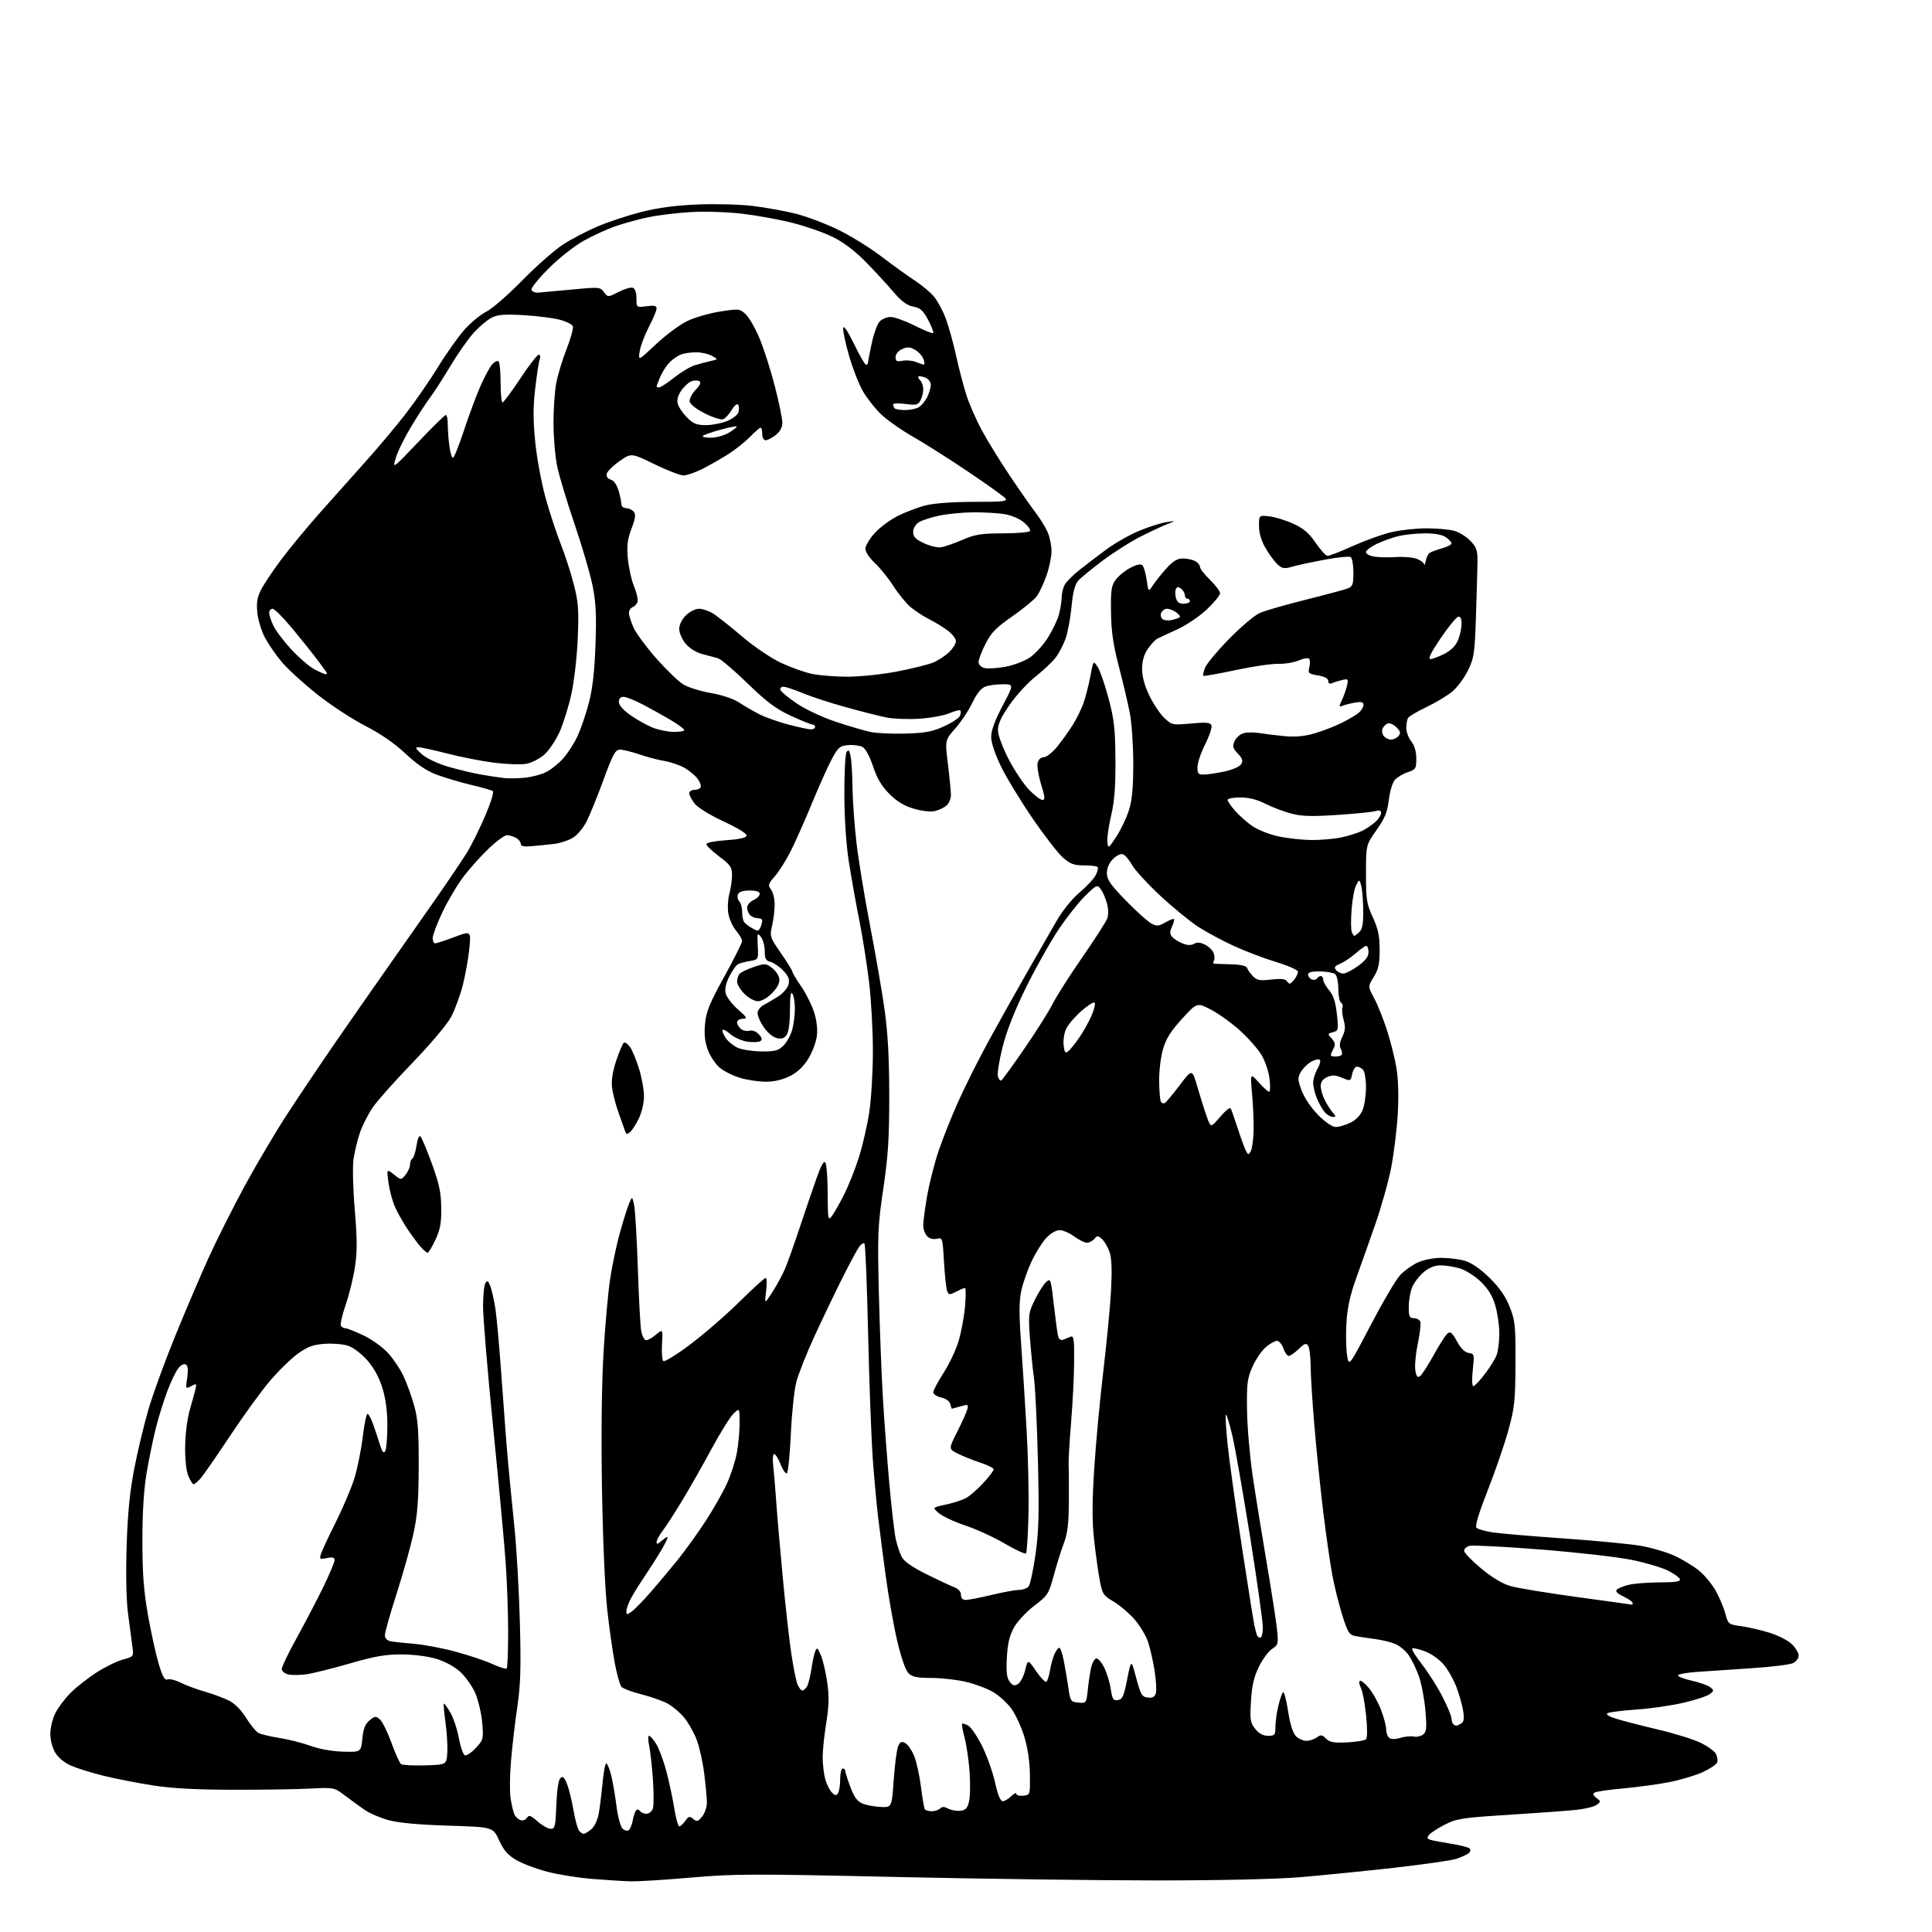 <?xml version="1.0" encoding="UTF-8" standalone="no"?>
<svg 
  version="1.1" 
  xmlns="http://www.w3.org/2000/svg" 
  xmlns:xlink="http://www.w3.org/1999/xlink" 
  xmlns:svg="http://www.w3.org/2000/svg"
  xmlns:rdf="http://www.w3.org/1999/02/22-rdf-syntax-ns#"
  xmlns:cc="http://creativecommons.org/ns#"
  xmlns:dc="http://purl.org/dc/elements/1.1/"
  viewBox="0 0 768 768"
  width="768"
  height="768"
>
<style>svg {background-color: white; }</style>"
<path stroke="none" fill="black" fill-rule="evenodd" d="M250.77,747.86C247.87,747.78 241.00,747.35 235.50,746.91C230.00,746.47 221.94,745.19 217.59,744.05C213.23,742.92 207.68,740.83 205.23,739.40C201.86,737.42 200.22,735.53 198.39,731.53C195.98,726.27 195.98,726.27 178.24,725.73C166.48,725.37 158.48,724.63 154.50,723.55C151.20,722.65 146.93,720.82 145.00,719.49C143.07,718.15 139.54,715.58 137.15,713.78C132.80,710.50 132.80,710.50 123.15,711.00C117.84,711.27 104.05,711.48 92.50,711.46C77.71,711.43 68.24,710.91 60.50,709.69C54.45,708.74 45.71,707.03 41.09,705.88C36.46,704.73 30.73,702.95 28.35,701.93C25.73,700.81 23.23,698.78 22.01,696.79C20.83,694.85 20.01,691.74 20.00,689.21C20.00,686.85 20.92,683.12 22.04,680.92C23.16,678.72 25.89,675.11 28.10,672.90C30.31,670.69 34.91,667.07 38.31,664.87C41.72,662.67 46.46,660.34 48.85,659.70C53.21,658.53 53.21,658.53 52.56,654.01C52.21,651.53 51.43,645.67 50.84,641.00C50.20,635.95 49.99,625.19 50.34,614.50C50.75,601.56 51.60,592.98 53.33,584.00C54.67,577.12 57.18,566.58 58.92,560.56C60.67,554.55 65.40,541.50 69.45,531.56C73.49,521.63 79.50,507.53 82.81,500.23C86.12,492.94 92.68,479.89 97.38,471.23C102.09,462.58 109.67,449.79 114.22,442.81C118.78,435.83 127.09,423.45 132.69,415.31C138.30,407.16 147.52,393.92 153.19,385.87C158.86,377.82 167.78,365.11 173.00,357.62C178.22,350.13 183.96,341.62 185.74,338.72C187.51,335.81 190.74,329.29 192.90,324.22C195.15,318.97 196.43,314.76 195.88,314.43C195.35,314.10 191.44,313.00 187.18,311.98C182.92,310.97 176.82,309.15 173.62,307.96C169.58,306.45 165.78,303.88 161.15,299.54C156.80,295.46 151.22,291.62 145.03,288.44C139.83,285.76 131.27,280.15 126.01,275.96C120.75,271.77 114.56,266.13 112.26,263.44C109.95,260.74 106.89,256.38 105.46,253.74C104.02,251.11 102.61,246.58 102.31,243.67C101.88,239.56 102.21,237.51 103.80,234.38C104.93,232.18 108.52,226.81 111.79,222.44C115.05,218.07 121.95,209.73 127.11,203.89C132.28,198.05 140.51,188.83 145.40,183.39C150.30,177.95 157.41,169.48 161.21,164.57C165.01,159.67 170.84,151.23 174.16,145.83C177.48,140.42 182.24,133.73 184.73,130.95C187.23,128.17 191.13,124.98 193.39,123.85C195.65,122.72 202.06,117.14 207.63,111.45C213.21,105.76 220.53,99.32 223.91,97.13C227.29,94.95 233.53,91.70 237.78,89.91C242.03,88.13 249.78,85.58 255.00,84.25C261.41,82.61 268.61,81.65 277.11,81.29C284.04,80.99 293.94,81.24 299.11,81.85C304.27,82.46 312.10,83.88 316.50,85.00C320.90,86.12 328.55,89.04 333.50,91.48C338.45,93.92 346.10,98.68 350.50,102.05C354.90,105.42 360.77,109.65 363.53,111.44C366.30,113.23 369.76,116.11 371.21,117.83C372.66,119.56 374.79,123.49 375.94,126.56C377.09,129.64 378.94,136.28 380.05,141.33C381.15,146.37 383.00,153.43 384.14,157.00C385.28,160.57 388.04,166.88 390.27,171.00C392.49,175.12 397.45,183.19 401.29,188.92C405.13,194.65 409.81,201.35 411.68,203.80C413.55,206.25 415.74,209.83 416.54,211.75C417.34,213.67 418.00,217.00 418.00,219.15C418.00,221.29 417.10,225.63 416.00,228.77C414.89,231.92 413.17,235.62 412.15,237.00C411.14,238.38 406.76,241.98 402.41,245.00C395.96,249.49 393.99,251.51 391.75,255.93C390.24,258.92 389.00,262.17 389.00,263.16C389.00,264.22 389.97,265.21 391.37,265.56C392.67,265.88 396.36,265.66 399.58,265.07C402.79,264.48 407.14,262.85 409.24,261.46C411.35,260.06 414.59,256.56 416.43,253.67C418.28,250.79 420.28,246.64 420.89,244.46C421.49,242.28 422.01,239.15 422.03,237.50C422.05,235.85 422.62,233.54 423.29,232.36C423.95,231.19 426.52,228.62 429.00,226.65C431.48,224.68 436.34,220.96 439.82,218.39C443.30,215.83 449.25,212.46 453.06,210.91C456.86,209.36 461.67,207.84 463.74,207.54C467.50,206.98 467.50,206.98 464.00,208.35C462.07,209.11 457.34,211.32 453.47,213.26C449.60,215.21 442.85,219.48 438.47,222.75C434.09,226.02 429.65,229.65 428.61,230.83C427.28,232.34 426.49,235.38 425.94,241.23C425.51,245.78 424.44,251.49 423.56,253.93C422.68,256.37 420.91,259.74 419.61,261.43C418.32,263.12 414.71,266.52 411.59,269.00C408.46,271.48 403.82,276.55 401.26,280.28C397.85,285.25 396.63,287.96 396.70,290.43C396.75,292.29 398.69,297.44 401.00,301.89C403.32,306.34 406.96,311.78 409.10,313.99C411.25,316.19 413.63,318.00 414.39,318.00C415.53,318.00 415.43,316.84 413.85,311.76C412.78,308.32 412.16,304.50 412.47,303.26C412.81,301.90 413.80,301.00 414.95,301.00C416.00,301.00 418.41,299.09 420.30,296.75C422.19,294.41 424.96,290.54 426.45,288.14C427.95,285.74 429.84,281.91 430.66,279.64C431.48,277.36 432.71,272.57 433.39,269.00C434.62,262.50 434.62,262.50 436.33,265.11C437.27,266.54 439.23,272.17 440.67,277.61C442.90,285.98 443.32,289.72 443.40,302.00C443.47,312.79 443.03,318.48 441.68,324.24C440.68,328.50 440.02,333.23 440.20,334.74C440.53,337.41 440.64,337.34 443.81,332.50C445.61,329.75 447.85,325.02 448.79,322.00C450.04,317.99 450.50,312.97 450.49,303.50C450.49,296.35 449.88,287.35 449.13,283.50C448.39,279.65 446.44,271.32 444.78,265.00C442.50,256.25 441.75,251.07 441.64,243.33C441.52,234.49 441.77,232.80 443.56,230.40C444.69,228.88 447.31,226.76 449.37,225.69C451.87,224.39 453.47,224.07 454.13,224.73C454.68,225.28 455.44,227.90 455.82,230.56C456.51,235.40 456.51,235.40 458.33,232.62C459.33,231.09 461.75,228.07 463.69,225.92C466.29,223.05 468.02,222.00 470.18,222.00C471.80,222.00 474.00,222.47 475.07,223.04C476.13,223.60 477.00,224.64 477.00,225.33C477.00,226.03 478.80,228.35 481.00,230.50C483.20,232.65 485.00,235.05 485.00,235.83C485.00,236.62 482.64,239.50 479.75,242.24C476.86,244.97 471.58,248.55 468.00,250.18C464.43,251.81 460.82,253.49 460.00,253.92C459.18,254.34 457.49,256.17 456.25,257.99C454.72,260.24 454.00,262.77 454.00,265.90C454.00,268.91 455.00,272.58 456.88,276.50C458.46,279.80 461.13,283.80 462.83,285.39C465.83,288.22 466.09,288.27 473.47,287.60C479.58,287.05 481.14,287.19 481.58,288.35C481.89,289.14 480.75,292.53 479.07,295.87C477.38,299.21 476.00,303.31 476.00,304.97C476.00,307.63 476.33,307.99 478.75,307.90C480.26,307.85 483.93,307.29 486.90,306.65C489.90,306.01 492.78,304.74 493.37,303.79C494.20,302.46 493.92,301.54 492.05,299.55C490.01,297.38 489.83,296.67 490.80,294.54C491.42,293.17 493.07,291.77 494.47,291.42C495.86,291.07 498.69,291.07 500.75,291.42C502.81,291.76 507.25,292.31 510.62,292.63C514.92,293.04 518.48,292.71 522.58,291.52C525.79,290.59 530.68,288.69 533.46,287.30C536.23,285.91 539.29,284.08 540.25,283.23C541.21,282.38 542.00,281.03 542.00,280.21C542.00,279.10 541.20,278.87 538.75,279.28C536.96,279.58 534.73,280.14 533.78,280.51C532.21,281.13 532.18,280.93 533.41,278.35C534.16,276.78 535.07,274.21 535.43,272.62C536.04,270.01 535.89,269.79 533.80,270.25C532.54,270.52 530.71,271.07 529.75,271.48C528.53,271.99 528.00,271.76 528.00,270.69C528.00,269.70 526.60,268.94 523.92,268.49C520.20,267.86 519.89,267.58 520.45,265.35C520.79,264.01 520.80,262.48 520.48,261.96C520.13,261.40 518.43,261.63 516.28,262.53C514.29,263.36 510.60,263.97 508.08,263.89C505.56,263.81 497.92,264.93 491.10,266.39C484.28,267.84 478.53,268.86 478.32,268.65C478.11,268.45 478.42,267.01 479.01,265.47C479.60,263.93 483.91,258.74 488.60,253.96C493.28,249.17 498.78,244.53 500.81,243.65C502.84,242.76 510.98,240.42 518.89,238.44C526.81,236.46 534.34,234.44 535.64,233.95C537.72,233.15 538.00,232.41 538.00,227.58C538.00,224.58 537.51,221.81 536.91,221.44C536.30,221.07 531.69,221.53 526.66,222.47C521.62,223.41 515.81,224.66 513.75,225.25C510.54,226.17 509.71,226.05 507.90,224.41C506.74,223.36 504.60,220.48 503.15,218.00C501.40,215.03 500.49,212.02 500.48,209.15C500.45,204.79 500.45,204.79 504.58,205.26C506.85,205.51 511.15,206.84 514.12,208.20C518.22,210.07 520.37,211.91 523.01,215.81C524.93,218.64 527.06,220.96 527.75,220.97C528.44,220.99 532.96,219.21 537.81,217.03C542.65,214.85 549.52,212.38 553.06,211.55C556.60,210.71 562.88,210.03 567.00,210.02C571.12,210.02 576.10,210.46 578.06,211.00C580.01,211.54 582.91,213.34 584.49,214.99C587.01,217.62 587.37,218.73 587.31,223.75C587.27,226.91 587.00,236.62 586.71,245.32C586.22,259.80 585.95,261.59 583.52,266.55C582.06,269.52 579.25,273.30 577.26,274.94C575.27,276.58 570.69,279.33 567.07,281.06C563.46,282.78 560.17,284.71 559.77,285.35C559.36,285.98 559.02,287.78 559.02,289.34C559.01,290.91 559.90,293.33 561.00,294.73C562.29,296.37 563.00,298.78 563.00,301.56C563.00,305.54 562.76,305.92 559.62,306.96C557.76,307.57 555.47,308.93 554.52,309.98C553.54,311.07 552.49,314.49 552.08,317.96C551.50,322.84 550.53,325.23 547.18,329.97C543.00,335.90 543.00,335.90 543.00,347.33C543.00,357.64 543.26,359.33 545.71,364.63C547.83,369.23 548.42,372.02 548.43,377.52C548.44,383.16 547.98,385.29 546.10,388.34C543.75,392.13 543.75,392.13 546.25,396.82C547.63,399.39 549.92,405.10 551.34,409.50C552.76,413.90 554.45,420.63 555.10,424.47C555.84,428.85 556.04,435.61 555.64,442.70C555.28,448.89 554.11,458.51 553.03,464.07C551.96,469.63 549.08,479.88 546.64,486.84C544.20,493.80 540.76,503.54 538.98,508.47C536.74,514.69 535.60,519.93 535.24,525.59C534.96,530.07 535.06,535.91 535.46,538.56C536.18,543.38 536.18,543.38 544.90,526.69C549.70,517.51 554.94,508.60 556.56,506.88C558.18,505.16 561.30,502.91 563.50,501.90C565.80,500.83 569.79,500.03 572.88,500.02C575.85,500.01 580.12,500.55 582.38,501.22C585.02,502.01 588.52,504.44 592.13,507.97C596.08,511.86 598.46,515.29 600.13,519.50C602.30,525.00 602.49,526.89 602.43,542.00C602.36,556.75 602.07,559.56 599.62,568.50C598.11,574.00 594.42,584.76 591.40,592.41C587.85,601.46 586.27,606.67 586.90,607.30C587.44,607.84 590.26,608.66 593.18,609.12C596.09,609.58 608.83,610.67 621.49,611.55C634.14,612.43 647.98,613.75 652.22,614.49C656.47,615.22 662.51,617.00 665.65,618.44C668.79,619.88 673.20,622.57 675.46,624.41C677.71,626.26 680.74,629.96 682.19,632.64C683.63,635.31 685.31,639.35 685.91,641.62C686.97,645.61 687.16,645.76 692.01,646.41C694.77,646.77 699.88,647.95 703.37,649.03C706.87,650.11 710.91,652.18 712.36,653.63C713.81,655.09 715.00,657.10 715.00,658.10C715.00,659.11 714.04,660.44 712.87,661.07C711.69,661.70 704.16,662.64 696.12,663.15C688.08,663.67 678.24,664.34 674.25,664.63C670.26,664.93 667.00,665.55 667.00,666.01C667.00,666.48 669.49,667.41 672.54,668.10C675.58,668.78 678.85,669.93 679.79,670.67C681.40,671.92 681.39,672.09 679.64,673.44C678.61,674.24 673.89,675.79 669.14,676.89C664.39,677.99 656.00,679.20 650.50,679.57C645.00,679.95 639.87,680.59 639.10,681.00C638.17,681.49 639.34,682.25 642.60,683.27C645.30,684.11 652.67,686.01 659.00,687.50C665.33,688.98 672.86,691.31 675.75,692.67C678.65,694.03 681.49,696.05 682.08,697.15C682.67,698.25 682.90,699.82 682.59,700.63C682.28,701.44 679.66,703.17 676.76,704.49C673.87,705.80 667.90,707.58 663.50,708.44C659.10,709.29 650.90,710.41 645.28,710.92C639.67,711.42 634.54,712.17 633.88,712.57C633.04,713.09 633.25,713.71 634.60,714.71C636.42,716.06 636.42,716.18 634.71,717.45C633.73,718.18 630.13,719.07 626.71,719.44C623.30,719.81 611.27,720.69 600.00,721.40C581.35,722.57 579.04,722.92 574.44,725.27C571.65,726.68 568.82,728.52 568.13,729.34C567.12,730.56 567.22,730.93 568.70,731.38C569.69,731.68 573.39,732.38 576.92,732.93C580.45,733.49 583.74,734.34 584.21,734.81C584.71,735.31 584.53,736.12 583.79,736.70C583.08,737.25 580.92,738.24 579.00,738.89C577.08,739.55 565.83,741.16 554.00,742.49C542.17,743.81 525.52,745.48 517.00,746.20C507.46,747.00 485.36,747.50 459.50,747.50C436.40,747.50 389.60,746.87 355.50,746.11C299.05,744.85 291.82,744.87 274.77,746.36C264.46,747.26 253.66,747.94 250.77,747.86zM232.01,729.00C232.43,729.00 233.77,728.20 234.98,727.22C236.29,726.16 237.51,723.63 238.00,720.97C238.45,718.51 239.13,713.01 239.52,708.75C239.92,704.49 240.58,701.00 241.00,701.00C241.42,701.00 242.28,703.06 242.92,705.58C243.55,708.10 244.51,713.60 245.04,717.80C245.57,722.00 246.64,726.07 247.41,726.84C248.18,727.61 249.28,727.94 249.87,727.58C250.45,727.22 251.22,725.37 251.57,723.45C251.93,721.54 252.59,719.75 253.04,719.47C253.49,719.19 254.14,719.42 254.49,719.98C254.84,720.54 255.96,721.00 256.99,721.00C258.03,721.00 259.17,720.04 259.54,718.87C259.91,717.70 259.91,712.41 259.53,707.12C259.15,701.83 258.47,695.81 258.02,693.75C257.58,691.69 257.58,690.00 258.02,690.00C258.47,690.00 259.75,691.47 260.86,693.27C261.97,695.07 263.78,699.91 264.87,704.02C265.96,708.13 267.38,714.76 268.02,718.75C268.66,722.74 269.56,726.00 270.03,726.00C270.50,726.00 271.57,725.03 272.40,723.84C273.71,721.97 274.13,721.86 275.57,723.06C277.01,724.26 277.48,724.13 279.11,722.11C280.15,720.83 281.00,718.35 281.00,716.61C281.00,714.87 280.53,709.72 279.96,705.15C279.39,700.59 278.05,694.53 276.98,691.68C275.91,688.83 273.64,684.80 271.92,682.72C270.21,680.64 267.10,678.07 265.02,677.01C262.94,675.95 258.28,674.34 254.65,673.43C251.02,672.52 247.58,671.20 247.00,670.50C246.42,669.80 245.27,665.69 244.43,661.37C243.60,657.04 242.23,647.42 241.40,640.00C240.51,632.11 239.64,612.16 239.30,592.00C238.94,570.38 239.17,550.16 239.90,537.85C240.54,527.04 241.72,513.84 242.52,508.51C243.32,503.17 245.06,494.92 246.38,490.16C247.71,485.39 249.35,480.15 250.04,478.50C251.29,475.50 251.29,475.50 252.06,478.95C252.48,480.85 253.16,492.24 253.55,504.26C253.95,516.28 254.56,527.52 254.91,529.23C255.26,530.95 256.05,532.52 256.65,532.72C257.25,532.92 259.04,531.99 260.62,530.66C263.50,528.24 263.50,528.24 263.16,534.22C262.97,537.52 263.19,540.59 263.66,541.05C264.12,541.50 269.00,538.49 274.50,534.34C280.00,530.20 288.78,522.58 294.02,517.40C299.25,512.23 303.91,508.00 304.36,508.00C304.82,508.00 304.90,510.36 304.54,513.25C303.89,518.50 303.89,518.50 307.06,513.58C308.80,510.87 311.03,506.77 312.02,504.46C313.01,502.15 315.67,494.70 317.93,487.88C320.20,481.07 323.22,472.20 324.66,468.16C326.45,463.12 327.54,461.24 328.12,462.16C328.59,462.90 328.99,468.45 329.02,474.50C329.06,484.63 329.19,485.34 330.61,483.50C331.47,482.40 333.65,478.57 335.46,475.00C337.28,471.43 339.97,464.68 341.44,460.00C342.92,455.33 344.77,447.23 345.56,442.00C346.34,436.78 346.99,425.97 346.99,417.99C347.00,410.02 346.33,397.79 345.52,390.82C344.70,383.85 342.94,372.60 341.59,365.82C340.24,359.05 338.37,348.55 337.42,342.50C336.37,335.78 335.67,325.47 335.64,315.99C335.61,307.47 336.00,299.82 336.52,298.99C337.26,297.82 337.60,298.13 338.11,300.50C338.47,302.15 338.82,307.78 338.88,313.01C338.95,318.23 339.66,328.17 340.47,335.09C341.28,342.00 343.72,356.85 345.89,368.08C348.06,379.31 350.65,394.35 351.65,401.50C352.94,410.68 353.48,420.68 353.49,435.50C353.50,452.49 353.05,459.55 351.13,472.50C348.94,487.27 348.80,490.46 349.36,514.00C349.70,528.02 350.44,547.15 351.01,556.50C351.58,565.85 352.74,581.15 353.59,590.50C354.44,599.85 355.56,609.46 356.09,611.85C356.62,614.25 357.68,617.41 358.44,618.89C359.37,620.69 362.59,622.95 368.17,625.72C372.75,628.00 377.74,630.34 379.25,630.91C381.00,631.58 382.00,632.69 382.00,633.98C382.00,635.31 382.66,636.00 383.94,636.00C385.00,636.00 389.61,635.10 394.19,634.01C398.76,632.91 403.68,632.01 405.13,632.01C406.57,632.00 408.26,631.39 408.89,630.64C409.51,629.88 410.74,624.15 411.63,617.89C412.93,608.63 413.11,601.65 412.59,580.50C412.23,566.20 411.53,551.58 411.04,548.00C410.54,544.42 409.81,537.14 409.42,531.81C408.74,522.62 408.84,521.84 411.35,516.72C412.80,513.75 414.83,510.56 415.85,509.64C417.64,508.02 417.75,508.33 418.92,518.73C419.60,524.65 420.38,530.32 420.66,531.32C420.97,532.40 421.75,532.91 422.59,532.57C423.37,532.26 424.68,531.72 425.52,531.38C426.83,530.86 427.04,532.24 426.99,541.13C426.96,546.84 426.41,557.80 425.77,565.50C425.13,573.20 424.69,580.85 424.79,582.50C424.89,584.15 424.94,590.67 424.89,596.99C424.83,605.74 424.35,609.68 422.89,613.49C421.84,616.25 420.03,621.99 418.88,626.27C416.87,633.67 416.51,634.23 411.14,638.31C408.00,640.69 404.42,644.54 403.07,646.98C401.28,650.22 400.54,653.35 400.24,658.93C399.93,664.67 400.20,666.98 401.36,668.50C402.57,670.09 403.25,670.28 404.67,669.41C405.65,668.81 406.93,666.34 407.52,663.93C408.59,659.54 408.59,659.54 411.86,664.29C413.65,666.90 415.49,668.82 415.93,668.54C416.37,668.27 417.02,666.25 417.38,664.05C417.73,661.86 418.53,658.93 419.17,657.53C419.80,656.14 420.67,655.00 421.09,655.00C421.51,655.00 422.32,657.36 422.89,660.25C423.45,663.14 424.27,667.98 424.71,671.00C425.46,676.25 425.64,676.51 428.67,676.81C431.84,677.11 431.84,677.11 432.46,671.31C432.80,668.11 433.41,664.19 433.81,662.58C434.20,660.97 435.06,659.48 435.71,659.26C436.36,659.05 437.77,660.60 438.85,662.71C439.93,664.82 441.13,668.70 441.53,671.33C442.15,675.46 442.53,676.07 444.37,675.80C446.18,675.55 446.74,674.30 448.08,667.50C449.66,659.51 449.66,659.51 451.66,667.00C453.45,673.69 453.95,674.53 456.25,674.81C458.10,675.03 459.00,674.56 459.45,673.16C459.79,672.08 459.59,668.12 459.00,664.35C458.42,660.58 457.25,655.40 456.41,652.83C455.58,650.26 453.12,646.14 450.94,643.67C448.77,641.21 445.03,638.04 442.63,636.63C438.61,634.27 438.19,633.63 437.18,628.29C436.58,625.10 435.57,617.93 434.95,612.35C434.10,604.73 434.10,597.63 434.97,583.85C435.61,573.76 437.24,556.27 438.59,545.00C439.93,533.73 441.32,519.30 441.66,512.95C442.08,505.15 441.90,500.23 441.11,497.82C440.46,495.85 439.11,493.50 438.11,492.60C436.48,491.12 436.15,491.11 435.02,492.47C434.32,493.31 433.00,494.00 432.07,494.00C431.15,494.00 428.86,492.88 427.00,491.50C425.14,490.13 422.53,489.00 421.21,489.00C419.81,489.00 417.59,490.30 415.90,492.10C414.31,493.81 411.70,497.97 410.10,501.35C408.51,504.73 406.66,509.98 406.00,513.00C405.08,517.20 405.06,522.16 405.90,534.00C406.51,542.52 407.50,558.00 408.09,568.40C408.69,578.79 409.03,593.94 408.84,602.07C408.65,610.19 408.20,617.13 407.84,617.50C407.48,617.86 403.67,616.10 399.38,613.59C395.10,611.08 388.05,607.85 383.73,606.41C379.41,604.97 374.68,602.77 373.23,601.52C370.59,599.25 370.59,599.25 375.85,598.13C378.74,597.51 382.34,596.36 383.85,595.58C385.37,594.79 388.49,592.10 390.80,589.60C393.11,587.09 395.00,584.62 395.00,584.10C395.00,583.58 392.64,582.39 389.75,581.44C386.86,580.50 382.83,578.88 380.78,577.86C377.06,575.99 377.06,575.99 380.47,569.24C382.35,565.53 384.16,561.51 384.49,560.31C385.06,558.25 384.90,558.17 381.81,559.06C380.00,559.57 378.45,560.00 378.37,560.00C378.30,560.00 378.01,559.15 377.74,558.11C377.44,556.98 375.97,555.93 374.12,555.53C372.40,555.15 371.00,554.22 371.00,553.45C371.00,552.69 372.81,549.27 375.01,545.86C377.22,542.44 379.90,536.82 380.97,533.36C382.04,529.91 383.22,523.69 383.59,519.54C383.97,515.39 383.97,512.00 383.59,512.00C383.21,512.00 381.62,512.66 380.05,513.48C377.46,514.81 377.13,514.79 376.51,513.23C376.13,512.28 375.57,507.08 375.26,501.68C374.71,492.07 374.65,491.87 372.42,492.43C371.03,492.78 369.53,492.39 368.57,491.43C367.71,490.56 367.00,488.60 367.00,487.06C367.00,485.52 367.70,480.27 368.55,475.39C369.40,470.50 371.42,462.57 373.03,457.75C374.65,452.93 378.15,444.08 380.83,438.09C383.50,432.10 388.97,421.19 392.98,413.85C396.99,406.51 403.75,394.43 408.01,387.00C412.26,379.57 417.61,370.26 419.89,366.29C422.38,361.96 426.06,357.38 429.12,354.80C431.91,352.45 434.81,349.34 435.56,347.89C436.31,346.44 436.64,344.97 436.29,344.63C435.95,344.28 433.51,344.00 430.87,344.00C426.92,344.00 425.44,343.45 422.52,340.89C420.57,339.17 415.09,332.09 410.34,325.14C405.59,318.19 399.97,308.92 397.85,304.55C395.50,299.71 394.00,295.16 394.00,292.90C394.00,290.43 395.52,286.32 398.53,280.60C403.07,272.00 403.07,272.00 398.60,272.00C396.14,272.00 393.00,272.43 391.62,272.96C389.98,273.58 388.20,275.81 386.54,279.33C385.13,282.31 382.10,286.88 379.80,289.49C375.63,294.22 375.63,294.22 376.83,303.86C377.48,309.16 378.01,314.67 378.01,316.10C378.00,317.52 377.21,319.37 376.25,320.21C375.29,321.05 373.22,322.04 371.65,322.41C369.99,322.81 366.54,322.43 363.33,321.49C359.45,320.37 356.59,318.65 353.56,315.61C350.46,312.51 348.66,309.48 347.05,304.65C345.73,300.69 344.04,297.55 342.87,296.93C341.80,296.36 339.25,296.02 337.21,296.19C333.90,296.47 333.20,297.04 330.78,301.50C329.28,304.25 325.74,312.12 322.90,319.00C320.07,325.88 316.24,334.52 314.39,338.20C312.54,341.89 309.68,346.43 308.04,348.30C305.35,351.36 305.20,351.89 306.50,353.60C307.29,354.64 307.94,357.30 307.94,359.50C307.95,361.70 307.49,365.49 306.93,367.92C305.94,372.22 306.04,372.53 310.46,378.94C312.96,382.56 315.00,385.87 315.00,386.29C315.00,386.71 316.54,389.28 318.42,392.02C320.30,394.75 322.60,399.29 323.53,402.10C324.59,405.29 325.05,408.89 324.74,411.65C324.46,414.09 322.94,418.20 321.36,420.79C319.41,423.97 317.03,426.23 314.03,427.75C311.14,429.21 307.78,430.00 304.47,430.00C301.66,430.00 297.05,429.31 294.23,428.48C291.41,427.64 287.76,425.82 286.12,424.45C284.48,423.07 282.37,419.93 281.43,417.47C280.21,414.25 279.87,411.32 280.26,407.06C280.71,402.14 281.99,398.97 287.90,388.25C291.80,381.16 295.00,374.79 295.00,374.08C295.00,373.37 293.92,371.50 292.59,369.93C291.27,368.36 289.89,365.30 289.52,363.13C289.16,360.96 289.34,357.45 289.92,355.34C290.51,353.23 290.99,349.88 290.99,347.89C291.00,344.70 290.39,343.83 285.80,340.39C282.94,338.25 280.69,336.05 280.79,335.50C280.89,334.95 284.43,334.27 288.66,334.00C293.60,333.68 296.49,333.05 296.76,332.23C297.02,331.44 293.63,329.32 287.74,326.59C282.34,324.08 277.39,321.04 276.15,319.47C274.97,317.96 274.00,316.12 274.00,315.37C274.00,314.61 274.87,314.00 275.94,314.00C277.01,314.00 278.16,313.55 278.49,313.01C278.83,312.46 278.30,310.92 277.30,309.58C276.31,308.23 273.93,306.25 272.00,305.17C270.07,304.10 266.50,302.89 264.06,302.49C261.61,302.09 257.15,300.91 254.15,299.88C251.14,298.85 247.70,298.00 246.50,298.00C244.61,298.00 243.70,299.64 239.99,309.75C237.62,316.21 234.61,323.65 233.31,326.29C231.97,328.98 229.54,331.92 227.75,333.01C226.00,334.07 222.75,335.16 220.53,335.43C218.31,335.70 214.36,336.11 211.75,336.34C208.23,336.65 207.00,336.41 207.00,335.41C207.00,334.67 206.13,333.60 205.07,333.04C204.00,332.47 202.40,332.00 201.51,332.00C200.61,332.00 197.39,334.35 194.36,337.22C191.32,340.10 186.78,345.16 184.26,348.47C181.75,351.79 177.96,358.17 175.85,362.65C173.73,367.13 172.00,371.74 172.00,372.90C172.00,374.05 172.44,375.00 172.98,375.00C173.51,375.00 176.95,373.87 180.61,372.50C187.26,369.99 187.26,369.99 186.56,377.12C186.17,381.04 185.00,387.60 183.95,391.70C182.90,395.80 180.80,401.48 179.27,404.32C177.71,407.24 171.02,415.17 163.94,422.50C157.03,429.65 149.91,437.65 148.13,440.27C146.34,442.89 144.06,447.41 143.06,450.32C142.06,453.23 140.91,458.00 140.51,460.92C140.11,463.84 140.34,472.87 141.03,480.98C141.99,492.32 142.02,497.53 141.13,503.48C140.50,507.74 138.83,514.55 137.43,518.61C136.03,522.67 135.16,526.45 135.50,527.00C135.84,527.55 136.65,528.00 137.31,528.00C137.96,528.00 141.20,529.28 144.50,530.84C147.88,532.45 152.18,535.56 154.36,537.97C156.49,540.33 159.28,544.56 160.57,547.38C161.86,550.20 163.72,555.42 164.71,559.00C166.13,564.16 166.49,569.11 166.44,583.00C166.38,596.94 165.94,602.43 164.27,610.00C163.11,615.23 160.10,625.92 157.58,633.77C155.06,641.62 153.00,648.92 153.00,650.00C153.00,651.23 153.84,652.13 155.25,652.42C156.49,652.67 160.65,653.12 164.50,653.43C168.35,653.74 175.78,655.14 181.00,656.54C186.22,657.94 192.83,660.15 195.67,661.45C198.52,662.76 201.11,663.56 201.42,663.24C201.74,662.93 202.00,656.33 202.00,648.58C201.99,640.84 201.53,628.20 200.97,620.50C200.41,612.80 198.16,588.62 195.97,566.76C193.79,544.90 192.01,523.53 192.02,519.26C192.02,514.99 192.45,510.84 192.96,510.03C193.70,508.86 194.09,509.11 194.93,511.31C195.50,512.82 196.41,516.85 196.94,520.28C197.47,523.70 198.61,536.62 199.48,549.00C200.35,561.38 201.49,576.23 202.03,582.00C202.56,587.77 203.69,599.25 204.53,607.50C205.37,615.75 206.33,632.62 206.66,645.00C207.14,662.96 206.93,669.72 205.64,678.50C204.75,684.55 203.62,694.23 203.13,700.00C202.64,705.77 202.57,712.52 202.98,715.00C203.39,717.48 204.05,720.25 204.44,721.17C204.83,722.09 205.91,723.14 206.83,723.49C207.81,723.87 208.89,723.52 209.45,722.64C210.25,721.38 210.92,721.60 213.73,724.07C215.57,725.68 217.91,727.00 218.94,727.00C220.61,727.00 220.84,725.99 221.15,717.55C221.36,711.85 221.99,707.61 222.73,706.87C223.70,705.90 224.25,706.37 225.36,709.07C226.13,710.96 227.29,715.64 227.95,719.48C228.60,723.32 229.61,727.03 230.19,727.73C230.77,728.43 231.59,729.00 232.01,729.00zM370.36,720.00C371.59,720.00 373.09,719.51 373.69,718.91C374.48,718.12 375.38,718.13 376.94,718.97C378.13,719.60 380.30,719.98 381.76,719.81C383.89,719.56 384.59,718.80 385.23,716.00C385.67,714.08 385.75,708.79 385.42,704.25C385.09,699.72 384.20,693.66 383.45,690.80C382.69,687.94 382.24,685.42 382.45,685.22C382.66,685.01 383.74,685.32 384.84,685.92C385.95,686.51 388.43,690.14 390.36,693.99C392.29,697.84 394.61,704.37 395.53,708.50C396.64,713.47 397.67,716.00 398.60,716.00C399.37,716.00 400.90,715.10 402.00,714.00C403.10,712.90 404.00,712.48 404.00,713.07C404.00,713.65 405.24,713.99 406.75,713.82C409.50,713.50 409.50,713.50 409.40,705.44C409.34,700.33 408.53,694.81 407.18,690.38C406.01,686.53 403.71,681.52 402.07,679.26C400.43,676.99 397.15,674.00 394.78,672.61C392.41,671.22 387.55,669.40 383.99,668.56C380.42,667.72 374.24,667.02 370.25,667.01C364.49,667.00 362.61,666.61 361.11,665.11C359.98,663.98 358.21,658.90 356.67,652.36C355.27,646.39 353.20,634.75 352.09,626.50C350.98,618.25 349.61,607.67 349.05,603.00C348.49,598.33 347.55,588.05 346.96,580.16C346.38,572.27 345.54,549.87 345.09,530.39C344.65,510.90 344.00,494.66 343.63,494.30C343.27,493.94 342.34,494.51 341.56,495.57C340.79,496.63 337.88,502.00 335.12,507.50C332.35,513.00 327.38,523.35 324.07,530.50C320.76,537.65 317.38,546.15 316.54,549.40C315.71,552.64 314.73,561.99 314.36,570.18C313.99,578.37 313.29,585.32 312.80,585.62C312.31,585.93 311.19,584.34 310.30,582.09C309.42,579.84 308.27,578.00 307.75,578.00C307.22,578.00 307.05,580.05 307.37,582.75C307.67,585.36 308.19,591.55 308.53,596.50C308.86,601.45 310.02,614.95 311.11,626.50C312.19,638.05 313.73,651.84 314.53,657.15C315.32,662.45 316.42,667.96 316.96,669.40C317.51,670.83 318.40,672.00 318.94,672.00C319.48,672.00 320.35,671.21 320.87,670.25C321.38,669.29 322.13,666.25 322.54,663.50C322.95,660.75 323.62,657.60 324.04,656.50C324.73,654.72 324.97,654.88 326.32,658.02C327.15,659.95 328.29,664.84 328.85,668.88C329.63,674.49 329.53,678.26 328.45,684.86C327.67,689.61 327.03,695.75 327.02,698.50C327.02,701.25 327.48,705.17 328.04,707.22C328.61,709.26 329.80,711.66 330.68,712.54C331.98,713.84 332.45,713.90 333.13,712.82C333.59,712.10 333.98,709.59 333.98,707.25C333.99,704.91 334.45,703.00 335.00,703.00C335.55,703.00 336.00,703.43 336.00,703.96C336.00,704.49 336.91,707.37 338.03,710.35C339.53,714.36 340.79,716.09 342.84,716.93C344.37,717.57 347.61,718.18 350.06,718.29C354.50,718.50 354.50,718.50 355.27,707.50C355.69,701.45 356.48,695.47 357.01,694.21C357.81,692.35 358.35,692.11 359.88,692.93C360.91,693.49 362.51,695.81 363.42,698.10C364.34,700.39 365.54,705.89 366.10,710.31C366.65,714.74 367.34,718.73 367.61,719.18C367.89,719.63 369.13,720.00 370.36,720.00zM169.00,701.76C177.50,701.50 177.50,701.50 177.80,696.77C177.97,694.16 177.66,688.78 177.11,684.80C176.55,680.82 176.25,677.42 176.43,677.24C176.61,677.06 177.76,678.62 178.98,680.70C180.21,682.78 181.75,687.38 182.40,690.92C183.06,694.46 184.14,697.55 184.81,697.77C185.48,697.99 187.43,696.68 189.14,694.85C192.14,691.64 192.23,691.28 191.69,684.85C191.38,681.18 190.15,675.89 188.95,673.10C187.74,670.30 185.03,666.46 182.92,664.55C180.61,662.46 176.78,660.40 173.29,659.37C169.95,658.38 164.11,657.65 159.50,657.65C153.26,657.64 148.75,658.44 139.00,661.27C132.12,663.26 124.37,665.19 121.76,665.56C119.16,665.92 115.89,665.94 114.51,665.59C113.13,665.25 112.00,664.26 112.00,663.41C112.00,662.56 114.70,656.98 117.99,651.02C121.29,645.05 126.01,636.00 128.49,630.91C130.97,625.81 133.00,620.99 133.00,620.20C133.00,619.12 132.23,618.90 129.94,619.36C127.12,619.93 126.93,619.79 127.57,617.74C127.95,616.51 130.63,610.77 133.52,605.00C136.40,599.23 139.72,591.40 140.89,587.61C142.06,583.83 143.54,576.51 144.17,571.36C144.80,566.21 145.66,562.00 146.08,562.00C146.49,562.00 147.52,563.91 148.36,566.25C149.19,568.59 150.41,572.24 151.06,574.37C151.91,577.17 152.47,577.86 153.10,576.87C153.58,576.12 153.98,571.61 153.98,566.86C154.00,561.01 153.36,556.12 152.01,551.75C150.69,547.49 148.64,543.74 145.98,540.72C143.70,538.12 140.40,535.63 138.37,534.96C136.40,534.31 132.20,533.96 129.04,534.19C124.45,534.52 122.30,535.32 118.39,538.12C115.70,540.05 110.67,544.97 107.20,549.06C103.74,553.15 96.58,563.02 91.30,571.00C86.02,578.98 80.79,586.51 79.68,587.75C78.56,588.99 77.33,590.00 76.95,590.00C76.56,590.00 75.63,588.54 74.87,586.75C74.04,584.78 73.54,580.16 73.60,575.00C73.65,570.20 74.45,563.89 75.43,560.50C76.38,557.20 77.41,553.44 77.72,552.14C78.23,549.96 78.11,549.87 76.01,551.00C73.77,552.19 73.75,552.15 74.42,547.69C74.88,544.59 74.72,542.94 73.89,542.43C73.17,541.99 71.96,542.57 70.92,543.85C69.96,545.04 68.01,549.05 66.60,552.76C65.19,556.46 63.12,563.08 62.00,567.46C60.89,571.84 59.22,579.94 58.29,585.46C57.16,592.16 56.60,601.16 56.60,612.50C56.61,625.61 57.12,632.36 58.82,642.00C60.04,648.88 61.96,657.58 63.07,661.34C64.63,666.55 65.47,668.04 66.61,667.60C67.44,667.28 69.78,667.86 71.81,668.88C73.84,669.91 78.19,671.52 81.47,672.47C84.75,673.41 89.09,675.03 91.11,676.06C93.36,677.20 95.98,679.87 97.85,682.91C99.53,685.64 101.74,688.33 102.76,688.87C103.78,689.42 107.52,690.31 111.06,690.86C114.60,691.41 120.15,692.81 123.39,693.99C126.95,695.28 132.08,696.19 136.39,696.31C143.50,696.50 143.50,696.50 144.04,691.13C144.44,687.11 145.17,685.28 146.93,683.85C149.11,682.09 149.42,682.07 151.08,683.57C152.06,684.46 154.11,688.63 155.63,692.84C157.15,697.05 158.86,700.84 159.44,701.26C160.02,701.67 164.32,701.90 169.00,701.76zM535.53,692.62C539.15,692.43 542.52,691.88 543.02,691.38C543.56,690.84 543.56,686.96 543.03,681.80C542.54,677.03 541.62,672.16 540.99,670.98C540.35,669.79 540.14,668.53 540.52,668.16C540.89,667.80 542.51,669.07 544.11,670.98C545.72,672.89 547.92,676.85 549.01,679.77C550.11,682.69 551.00,686.09 551.00,687.34C551.00,688.58 551.49,690.09 552.09,690.69C552.85,691.45 554.28,691.49 556.72,690.81C558.67,690.27 561.08,690.05 562.08,690.31C563.09,690.57 564.67,690.23 565.61,689.54C567.08,688.47 567.22,687.17 566.62,680.03C566.24,675.48 565.09,669.35 564.05,666.40C563.01,663.45 561.16,659.63 559.93,657.91C558.71,656.18 556.31,654.19 554.60,653.48C552.90,652.77 549.25,651.89 546.50,651.53C543.75,651.17 540.27,650.64 538.77,650.36C536.36,649.91 535.75,648.94 533.58,642.05C532.22,637.76 530.42,630.48 529.57,625.87C528.72,621.27 527.12,610.08 526.01,601.00C524.90,591.92 523.33,576.62 522.51,567.00C521.69,557.38 521.01,546.58 521.00,543.00C520.98,539.42 520.55,535.83 520.03,535.02C519.25,533.77 518.63,533.98 516.24,536.27C514.67,537.77 512.90,539.00 512.29,539.00C511.69,539.00 510.73,537.65 510.15,536.00C509.57,534.35 508.44,533.00 507.63,533.00C506.82,533.00 504.83,534.11 503.21,535.48C501.59,536.84 499.21,540.33 497.91,543.23C495.82,547.90 495.57,549.86 495.71,560.50C495.80,567.10 496.80,578.80 497.93,586.50C499.07,594.20 501.57,609.73 503.49,621.00C505.41,632.27 507.27,644.26 507.62,647.64C508.22,653.48 508.12,653.87 505.65,655.49C504.22,656.43 501.87,659.62 500.42,662.58C498.45,666.60 497.65,670.06 497.28,676.23C496.83,683.66 497.00,684.78 498.96,687.25C500.45,689.13 502.08,690.00 504.07,690.00C506.76,690.00 507.00,689.71 507.00,686.44C507.00,684.49 507.51,680.77 508.14,678.19C508.76,675.61 509.60,673.13 510.00,672.68C510.41,672.23 511.31,675.56 512.01,680.08C512.84,685.41 513.94,688.94 515.14,690.14C516.17,691.17 518.04,692.00 519.31,692.00C520.58,692.00 522.45,691.39 523.46,690.65C525.04,689.49 525.56,689.56 527.13,691.13C528.60,692.60 530.20,692.89 535.53,692.62zM578.92,685.98C579.24,685.98 580.13,685.57 580.89,685.09C581.91,684.44 582.11,683.09 581.63,680.11C581.27,677.86 580.09,673.65 579.01,670.76C577.93,667.87 575.68,663.85 574.01,661.83C572.28,659.73 569.06,657.42 566.47,656.44C563.99,655.49 561.69,654.98 561.37,655.30C561.04,655.62 562.82,658.50 565.31,661.69C567.81,664.89 571.46,670.65 573.42,674.50C575.38,678.35 576.99,682.21 577.00,683.08C577.00,683.95 577.30,684.97 577.67,685.33C578.03,685.70 578.60,685.99 578.92,685.98zM500.97,651.00C501.54,651.00 502.00,649.15 502.00,646.90C502.00,644.64 499.73,628.55 496.97,611.15C494.20,593.74 491.00,575.53 489.87,570.68C488.73,565.83 487.58,562.09 487.31,562.36C487.04,562.62 487.35,567.94 487.99,574.17C488.63,580.40 491.15,598.49 493.59,614.37C496.03,630.25 498.28,644.42 498.59,645.87C498.91,647.32 499.34,649.06 499.55,649.75C499.76,650.44 500.40,651.00 500.97,651.00zM251.04,640.68C252.17,639.90 255.59,636.38 258.66,632.88C261.72,629.37 266.62,623.52 269.54,619.89C272.47,616.25 277.40,609.39 280.49,604.64C283.59,599.89 287.40,593.18 288.97,589.73C290.53,586.28 292.31,580.79 292.91,577.54C293.51,574.29 294.00,568.94 294.00,565.64C294.00,559.65 294.00,559.65 291.63,561.88C290.33,563.10 286.42,569.37 282.94,575.80C279.46,582.24 274.19,591.52 271.22,596.44C268.24,601.36 264.73,606.80 263.41,608.53C262.08,610.27 261.00,612.28 261.00,613.00C261.00,613.95 261.50,613.86 262.83,612.65C263.83,611.74 264.95,611.00 265.30,611.00C265.66,611.00 264.59,613.31 262.93,616.13C261.26,618.95 258.19,623.78 256.10,626.88C254.00,629.97 251.55,633.94 250.64,635.70C249.74,637.46 249.00,639.62 249.00,640.51C249.00,641.93 249.24,641.95 251.04,640.68zM648.75,637.89C648.89,637.95 649.00,637.63 649.00,637.19C649.00,636.74 647.36,635.59 645.35,634.63C642.87,633.45 642.03,632.57 642.73,631.87C643.29,631.31 645.50,630.44 647.63,629.95C649.76,629.45 655.25,629.04 659.83,629.02C666.03,629.01 668.07,628.68 667.79,627.75C667.58,627.06 665.41,625.51 662.96,624.30C660.50,623.08 654.00,621.17 648.50,620.05C643.00,618.92 626.80,617.09 612.50,615.96C598.20,614.84 585.49,614.17 584.25,614.48C583.01,614.79 582.00,615.67 582.00,616.44C582.00,617.22 585.04,620.37 588.75,623.46C593.16,627.13 597.23,629.57 600.50,630.50C603.25,631.29 615.17,633.25 627.00,634.86C638.83,636.47 648.61,637.83 648.75,637.89zM585.68,551.00C586.18,551.00 588.23,548.85 590.24,546.22C592.24,543.59 594.36,540.18 594.94,538.65C595.52,537.12 596.00,533.28 596.00,530.12C596.00,526.95 595.28,521.92 594.40,518.93C593.26,515.08 591.58,512.33 588.61,509.47C586.31,507.26 582.59,504.90 580.35,504.22C578.10,503.55 574.67,503.00 572.71,503.00C570.30,503.00 568.11,503.87 565.94,505.70C564.17,507.19 562.11,509.88 561.36,511.67C560.61,513.47 560.00,516.98 560.00,519.47C560.00,523.36 560.29,524.00 562.03,524.00C563.15,524.00 564.30,524.62 564.60,525.39C564.89,526.15 564.43,530.16 563.57,534.30C562.72,538.45 562.30,543.23 562.64,544.93C563.13,547.41 563.53,547.81 564.62,546.90C565.38,546.27 567.80,542.49 570.00,538.50C572.20,534.51 574.64,530.72 575.41,530.08C576.54,529.14 577.26,529.74 579.17,533.21C580.71,536.02 582.33,537.61 583.84,537.83C586.06,538.15 586.12,538.40 585.45,544.58C585.06,548.28 585.15,551.00 585.68,551.00zM170.00,498.00C169.64,498.00 168.44,496.99 167.32,495.75C166.21,494.51 163.85,491.35 162.08,488.72C160.31,486.09 158.02,482.04 156.99,479.72C155.97,477.40 154.81,473.05 154.41,470.06C153.69,464.61 153.69,464.61 156.58,466.88C159.46,469.15 159.46,469.15 161.23,466.96C162.20,465.76 163.00,463.95 163.00,462.95C163.00,461.94 163.42,460.86 163.94,460.54C164.46,460.22 165.19,457.91 165.57,455.40C165.97,452.69 166.61,451.21 167.15,451.75C167.65,452.25 169.69,457.12 171.68,462.58C174.58,470.52 175.33,474.02 175.40,480.08C175.48,486.14 175.02,488.69 173.08,492.83C171.75,495.67 170.36,498.00 170.00,498.00zM497.19,457.63C497.71,456.70 498.22,453.14 498.32,449.72C498.42,446.30 498.16,439.68 497.73,435.00C496.97,426.50 496.97,426.50 500.34,430.25C502.19,432.31 504.06,434.00 504.50,434.00C504.93,434.00 505.01,431.70 504.67,428.90C504.34,426.09 502.94,421.86 501.55,419.49C500.16,417.13 496.29,412.71 492.93,409.68C489.58,406.64 484.36,402.89 481.33,401.33C475.82,398.50 475.82,398.50 469.87,405.00C465.43,409.85 463.52,412.89 462.32,417.00C461.43,420.02 460.74,425.75 460.78,429.73C460.82,433.71 461.14,437.43 461.50,438.00C461.85,438.57 462.57,438.77 463.09,438.44C463.61,438.12 466.26,434.93 468.97,431.35C473.89,424.84 473.89,424.84 476.02,432.17C477.18,436.20 478.85,441.49 479.72,443.92C481.30,448.34 481.30,448.34 484.99,444.01C487.02,441.63 488.92,440.09 489.21,440.59C489.50,441.09 490.75,444.65 492.00,448.50C493.25,452.35 494.71,456.36 495.25,457.41C496.16,459.17 496.32,459.19 497.19,457.63zM250.46,450.03C249.33,450.97 248.92,450.93 248.56,449.86C248.30,449.11 247.12,445.80 245.94,442.50C244.76,439.20 243.57,434.61 243.30,432.30C242.97,429.51 243.54,425.89 244.98,421.56C246.18,417.96 247.54,414.78 248.01,414.49C248.48,414.20 249.58,414.99 250.46,416.23C251.34,417.48 252.95,421.36 254.03,424.86C255.11,428.35 256.00,433.27 256.00,435.79C256.00,438.36 255.10,442.22 253.95,444.60C252.82,446.93 251.25,449.38 250.46,450.03zM530.96,448.00C532.19,448.00 534.78,447.25 536.72,446.33C538.93,445.28 540.76,443.43 541.62,441.36C542.38,439.55 543.00,435.44 543.00,432.23C543.00,429.02 542.46,425.86 541.80,425.20C541.14,424.54 540.05,424.00 539.38,424.00C538.71,424.00 537.87,425.32 537.52,426.92C536.88,429.82 536.85,429.84 533.48,428.43C530.81,427.31 529.53,427.26 527.54,428.16C525.85,428.93 525.00,430.12 525.00,431.71C525.00,433.02 525.73,435.54 526.62,437.30C527.51,439.06 528.93,441.29 529.78,442.25C531.13,443.79 531.13,444.00 529.81,444.00C528.98,444.00 527.58,443.20 526.69,442.21C525.80,441.23 524.38,438.77 523.54,436.75C522.69,434.72 522.00,431.88 522.00,430.44C522.00,428.99 522.76,426.52 523.70,424.94C524.63,423.35 525.06,421.72 524.64,421.31C524.23,420.89 522.69,421.23 521.22,422.05C519.75,422.88 517.89,424.72 517.09,426.15C515.79,428.47 515.83,429.27 517.47,433.62C518.52,436.43 521.30,440.52 524.01,443.25C526.84,446.10 529.61,448.00 530.96,448.00zM398.06,429.46C398.51,429.18 402.69,423.42 407.34,416.65C411.99,409.88 417.02,401.91 418.52,398.92C420.02,395.94 425.29,387.66 430.24,380.53C435.18,373.39 439.62,366.49 440.12,365.18C440.67,363.73 440.64,361.38 440.03,359.12C439.49,357.10 438.39,354.55 437.58,353.47C436.18,351.57 435.97,351.65 431.49,356.00C428.93,358.48 424.14,364.53 420.83,369.45C417.52,374.38 411.70,384.73 407.90,392.45C403.37,401.65 400.15,409.82 398.56,416.13C397.22,421.43 396.37,426.71 396.68,427.87C396.98,429.03 397.60,429.75 398.06,429.46zM530.83,420.00C531.84,420.00 532.95,419.72 533.30,419.37C533.65,419.02 533.51,417.94 532.99,416.98C532.34,415.77 532.53,414.25 533.58,412.14C534.77,409.76 534.89,408.25 534.12,405.46C533.57,403.47 533.35,401.25 533.63,400.53C533.91,399.80 533.66,398.91 533.07,398.54C532.48,398.18 532.00,395.71 532.00,393.06C532.00,390.41 531.44,387.79 530.75,387.24C530.06,386.68 527.36,386.19 524.75,386.15C521.38,386.10 520.00,386.47 520.00,387.43C520.00,388.18 520.66,389.04 521.47,389.35C522.28,389.66 523.20,389.48 523.53,388.96C523.85,388.43 524.54,388.00 525.06,388.00C525.58,388.00 526.00,388.64 526.00,389.42C526.00,390.21 527.06,392.12 528.36,393.67C530.08,395.72 530.92,398.33 531.43,403.12C532.10,409.42 532.02,409.76 529.87,410.32C527.69,410.89 527.68,410.99 529.39,412.87C530.78,414.42 530.93,415.26 530.08,416.85C529.49,417.96 529.00,419.12 529.00,419.43C529.00,419.75 529.83,420.00 530.83,420.00zM424.70,417.84C425.51,417.16 427.49,414.70 429.10,412.36C430.71,410.01 432.90,406.06 433.97,403.58C435.03,401.09 435.53,398.83 435.07,398.55C434.62,398.26 432.23,399.81 429.77,401.97C427.31,404.14 424.64,407.26 423.84,408.91C423.04,410.56 422.58,413.51 422.81,415.48C423.16,418.50 423.46,418.87 424.70,417.84zM302.80,417.96C308.12,417.99 309.46,417.63 311.46,415.63C312.77,414.32 314.32,411.51 314.91,409.38C315.50,407.24 315.98,403.48 315.98,401.00C315.97,398.52 315.53,395.82 315.00,395.00C314.33,393.96 314.03,395.99 314.02,401.56C314.01,406.71 313.51,410.28 312.66,411.46C311.67,412.81 310.61,413.12 308.66,412.63C307.13,412.24 304.91,410.31 303.42,408.05C301.99,405.90 300.98,403.33 301.17,402.34C301.36,401.36 302.42,400.09 303.52,399.53C304.63,398.96 307.16,397.48 309.16,396.23C311.23,394.94 313.07,392.84 313.45,391.34C313.96,389.30 313.49,388.08 311.33,385.82C309.80,384.23 307.53,382.67 306.28,382.35C304.42,381.89 304.00,381.10 304.00,378.08C304.00,376.05 303.31,373.51 302.47,372.44C301.04,370.64 300.95,370.90 301.22,375.98C301.50,381.46 301.50,381.46 297.97,382.04C296.02,382.35 293.88,382.96 293.20,383.38C292.53,383.79 291.04,385.96 289.91,388.18C288.56,390.82 288.06,393.15 288.46,394.87C288.80,396.31 290.98,399.17 293.29,401.22C297.02,404.51 297.24,404.94 295.25,404.97C294.01,404.99 293.00,405.62 293.00,406.38C293.00,407.14 293.67,408.31 294.49,409.00C295.32,409.68 296.87,410.01 297.94,409.73C299.11,409.42 300.59,409.99 301.65,411.17C302.98,412.63 303.12,413.31 302.20,413.88C301.53,414.29 299.21,414.38 297.06,414.07C294.90,413.75 291.94,412.45 290.47,411.18C289.01,409.90 287.57,409.10 287.27,409.39C286.97,409.69 287.50,411.11 288.44,412.55C289.38,413.98 291.58,415.78 293.33,416.54C295.07,417.30 299.33,417.94 302.80,417.96zM301.30,398.00C299.92,398.00 297.57,396.72 295.92,395.08C294.32,393.47 293.01,391.33 293.02,390.33C293.02,389.32 293.37,387.97 293.78,387.32C294.20,386.67 296.73,385.39 299.41,384.48C304.08,382.89 304.40,382.91 306.89,384.76C308.33,385.83 309.63,387.79 309.79,389.11C309.99,390.74 309.05,392.59 306.93,394.77C305.06,396.68 302.76,398.00 301.30,398.00zM512.70,391.00C513.02,391.00 513.88,390.21 514.61,389.25C515.34,388.29 515.95,386.95 515.97,386.28C515.99,385.61 512.07,383.87 507.25,382.40C502.44,380.94 494.87,378.07 490.44,376.02C486.01,373.98 479.73,370.61 476.49,368.54C473.26,366.47 466.46,360.92 461.39,356.22C456.33,351.51 451.24,345.99 450.08,343.94C448.93,341.89 447.29,339.94 446.44,339.62C445.52,339.26 443.89,340.02 442.44,341.46C440.88,343.03 440.00,345.05 440.00,347.07C440.00,349.65 441.38,351.64 447.52,357.96C451.65,362.21 456.19,366.30 457.61,367.06C459.85,368.26 460.56,368.21 463.22,366.69C464.90,365.72 466.45,365.12 466.67,365.34C466.89,365.56 466.54,366.91 465.89,368.34C464.98,370.34 464.98,371.27 465.89,372.36C466.54,373.14 468.37,374.32 469.96,374.98C471.95,375.81 473.41,375.87 474.65,375.18C475.92,374.47 477.23,374.58 479.15,375.58C480.64,376.35 482.14,377.88 482.49,378.98C482.84,380.08 482.85,381.44 482.51,381.99C482.16,382.55 482.25,383.04 482.69,383.08C483.14,383.13 486.16,383.24 489.42,383.33C493.43,383.45 495.48,383.94 495.79,384.88C496.04,385.63 497.10,387.10 498.13,388.13C499.70,389.70 500.92,389.91 505.37,389.39C508.89,388.97 510.97,389.14 511.42,389.88C511.81,390.50 512.38,391.00 512.70,391.00zM533.97,387.00C534.92,387.00 537.57,385.65 539.85,383.99C542.80,381.85 544.00,380.27 544.00,378.49C544.00,377.12 543.61,376.00 543.14,376.00C542.66,376.00 540.75,377.34 538.89,378.97C537.02,380.61 534.26,382.46 532.73,383.10C530.54,384.01 530.21,384.54 531.11,385.63C531.73,386.38 533.02,387.00 533.97,387.00zM538.40,372.00C538.65,372.00 539.56,371.29 540.43,370.43C541.59,369.27 541.97,366.97 541.90,361.68C541.85,357.73 541.48,353.38 541.09,352.00C540.38,349.50 540.38,349.50 539.10,351.84C538.40,353.13 537.58,357.48 537.28,361.51C536.97,365.54 537.00,369.55 537.33,370.42C537.66,371.29 538.14,372.00 538.40,372.00zM301.14,369.94C301.50,369.97 302.06,369.29 302.39,368.42C302.73,367.55 303.00,366.42 303.00,365.92C303.00,365.41 302.19,365.00 301.20,365.00C300.21,365.00 298.86,364.46 298.20,363.80C297.54,363.14 297.00,361.78 297.00,360.78C297.00,359.78 298.12,358.44 299.50,357.82C300.88,357.19 302.00,356.08 302.00,355.34C302.00,354.44 300.67,354.00 297.97,354.00C295.23,354.00 293.74,354.50 293.34,355.57C293.01,356.43 293.24,357.64 293.87,358.27C294.49,358.89 295.01,360.77 295.02,362.45C295.02,364.13 295.36,365.95 295.77,366.50C296.17,367.05 297.40,368.04 298.50,368.69C299.60,369.35 300.79,369.91 301.14,369.94zM521.20,333.92C524.89,333.96 530.29,333.50 533.20,332.88C536.12,332.26 539.85,331.08 541.50,330.26C543.15,329.44 545.51,327.84 546.75,326.71C547.99,325.58 549.00,324.00 549.00,323.21C549.00,322.18 548.35,321.96 546.75,322.43C545.51,322.80 538.70,323.48 531.60,323.95C521.54,324.62 517.52,324.51 513.34,323.42C510.38,322.65 505.74,320.89 503.02,319.51C499.68,317.82 496.42,317.00 493.03,317.00C490.26,317.00 488.00,317.43 488.00,317.97C488.00,318.50 489.33,320.45 490.96,322.30C492.59,324.16 495.67,326.89 497.81,328.37C499.95,329.85 504.58,331.69 508.10,332.45C511.62,333.22 517.52,333.88 521.20,333.92zM208.50,309.17C211.25,308.92 215.12,307.91 217.09,306.92C219.07,305.93 222.18,303.42 223.99,301.35C225.81,299.28 228.36,295.28 229.65,292.46C230.94,289.63 232.94,283.76 234.08,279.41C235.53,273.89 236.33,266.96 236.71,256.47C237.15,244.66 236.91,239.64 235.59,232.97C234.66,228.31 231.45,217.30 228.45,208.50C225.45,199.70 222.33,189.35 221.52,185.50C220.70,181.65 220.03,173.97 220.02,168.43C220.01,162.90 220.49,155.70 221.09,152.43C221.69,149.17 223.54,143.03 225.21,138.79C226.88,134.56 228.01,130.46 227.71,129.68C227.41,128.91 224.99,127.73 222.34,127.05C219.68,126.37 213.21,125.57 207.96,125.27C200.47,124.85 197.77,125.07 195.41,126.29C193.75,127.15 190.60,129.79 188.41,132.17C186.22,134.55 182.01,140.55 179.04,145.50C176.08,150.45 172.46,156.07 170.99,158.00C169.52,159.93 166.14,165.10 163.49,169.50C160.84,173.90 158.07,179.53 157.34,182.00C156.01,186.50 156.01,186.50 166.26,175.71C171.89,169.78 176.84,164.94 177.25,164.96C177.66,164.98 178.00,166.74 178.00,168.86C178.00,170.98 178.29,174.81 178.64,177.36C178.99,179.91 179.62,182.00 180.05,182.00C180.48,182.00 182.51,176.94 184.55,170.75C186.60,164.56 189.57,156.60 191.17,153.05C192.76,149.50 194.78,145.79 195.66,144.82C196.55,143.84 197.66,143.29 198.13,143.58C198.61,143.88 199.00,147.69 199.00,152.06C199.00,156.43 199.34,160.00 199.75,160.00C200.16,160.00 203.33,155.72 206.80,150.50C210.26,145.27 213.57,141.00 214.15,141.00C214.74,141.00 214.93,141.75 214.58,142.66C214.23,143.57 213.42,148.78 212.78,154.24C211.89,161.80 211.89,166.94 212.78,175.83C213.43,182.25 215.30,192.29 216.94,198.14C218.58,203.99 221.28,212.16 222.92,216.31C224.57,220.45 226.88,227.59 228.06,232.17C229.91,239.33 230.13,242.33 229.68,253.50C229.39,260.65 228.27,270.62 227.18,275.66C226.09,280.70 223.96,287.57 222.45,290.94C220.94,294.30 218.20,298.37 216.37,299.98C214.54,301.59 211.35,303.22 209.27,303.62C207.20,304.01 201.44,303.82 196.48,303.20C191.52,302.57 183.08,300.92 177.72,299.53C172.36,298.14 167.19,297.02 166.24,297.04C164.94,297.07 165.34,297.80 167.81,299.91C169.70,301.53 174.20,303.64 178.31,304.82C182.26,305.97 188.20,307.37 191.50,307.95C194.80,308.52 198.85,309.13 200.50,309.30C202.15,309.48 205.75,309.42 208.50,309.17zM553.00,294.00C553.97,294.00 555.29,293.36 555.94,292.57C556.89,291.43 556.71,290.71 555.09,289.09C553.97,287.97 552.39,287.29 551.60,287.60C550.81,287.91 549.89,288.85 549.56,289.70C549.23,290.56 549.48,291.87 550.11,292.63C550.73,293.38 552.03,294.00 553.00,294.00zM360.06,291.61C367.83,291.38 370.68,290.84 375.32,288.71C378.46,287.27 381.30,285.38 381.64,284.51C381.97,283.63 382.02,282.68 381.73,282.40C381.45,282.11 379.48,282.63 377.36,283.53C375.24,284.44 369.90,285.42 365.50,285.70C361.10,285.98 355.25,285.77 352.50,285.23C349.75,284.69 342.41,282.84 336.20,281.11C329.98,279.39 322.23,276.86 318.98,275.49C315.72,274.12 312.33,273.00 311.45,273.00C310.56,273.00 310.01,273.56 310.22,274.25C310.43,274.94 313.37,277.37 316.74,279.65C320.19,281.98 326.96,285.16 332.25,286.92C337.41,288.63 343.62,290.46 346.06,290.97C348.50,291.48 354.80,291.77 360.06,291.61zM267.75,290.94C270.09,290.97 272.00,290.65 272.00,290.21C272.00,289.78 269.64,288.02 266.75,286.30C263.86,284.58 258.85,281.79 255.61,280.09C252.37,278.39 248.88,277.00 247.86,277.00C246.66,277.00 246.00,277.72 246.00,279.02C246.00,280.28 247.72,282.25 250.58,284.27C253.10,286.05 257.04,288.26 259.33,289.19C261.62,290.13 265.41,290.91 267.75,290.94zM322.25,289.94C323.21,289.98 324.00,289.55 324.00,289.00C324.00,288.45 323.52,288.00 322.93,288.00C322.35,288.00 318.50,286.44 314.38,284.54C308.46,281.81 304.84,279.10 297.19,271.68C291.86,266.52 286.60,262.03 285.50,261.71C284.40,261.38 281.62,260.63 279.32,260.04C276.79,259.39 274.14,257.76 272.57,255.90C271.16,254.22 270.00,251.59 270.00,250.06C270.00,248.38 271.05,246.22 272.64,244.64C274.14,243.13 276.39,242.00 277.89,242.00C279.32,242.01 281.85,242.86 283.50,243.90C285.15,244.95 290.32,249.04 295.00,253.01C299.84,257.12 306.52,261.64 310.50,263.50C314.35,265.30 319.88,267.28 322.80,267.89C325.71,268.50 332.10,269.00 337.00,269.00C341.89,269.00 350.75,268.06 356.67,266.92C362.59,265.78 369.03,264.18 370.97,263.37C372.91,262.56 375.74,260.71 377.25,259.26C378.76,257.81 380.00,255.83 380.00,254.86C380.00,253.89 378.54,252.01 376.75,250.67C374.96,249.32 371.65,247.30 369.38,246.16C367.12,245.03 363.79,242.85 361.98,241.33C360.18,239.81 357.12,236.08 355.19,233.03C353.26,229.99 349.96,225.88 347.84,223.90C345.69,221.89 344.00,219.36 344.00,218.16C344.00,216.97 345.66,214.17 347.69,211.92C349.72,209.67 353.88,206.59 356.94,205.06C360.00,203.53 364.98,201.65 368.00,200.89C371.36,200.04 378.82,199.50 387.16,199.50C398.74,199.50 400.65,199.29 399.67,198.11C399.04,197.34 392.44,192.62 385.01,187.61C377.58,182.61 367.68,176.32 363.00,173.65C358.32,170.97 352.56,166.92 350.19,164.64C347.82,162.36 344.58,158.23 342.99,155.46C341.40,152.69 338.91,146.30 337.47,141.26C336.02,136.21 334.99,131.29 335.18,130.31C335.39,129.24 337.09,131.78 339.51,136.77C341.70,141.30 343.84,145.00 344.25,145.00C344.66,145.00 345.01,144.66 345.02,144.25C345.03,143.84 345.69,140.40 346.50,136.60C347.30,132.81 348.71,128.87 349.63,127.85C350.56,126.83 352.54,126.00 354.03,126.00C355.53,126.00 359.84,127.55 363.60,129.44C367.37,131.34 370.67,132.66 370.95,132.38C371.23,132.11 370.34,129.78 368.98,127.22C366.95,123.40 365.86,122.43 363.00,121.87C360.44,121.37 358.30,119.76 355.00,115.87C352.52,112.95 347.57,107.59 344.00,103.96C339.79,99.70 335.21,96.24 331.00,94.18C327.43,92.43 320.19,89.90 314.93,88.57C309.66,87.24 300.66,85.61 294.93,84.94C289.07,84.26 280.11,83.98 274.50,84.31C269.00,84.63 261.35,85.57 257.50,86.40C253.65,87.22 247.85,88.82 244.60,89.95C241.36,91.07 235.73,93.65 232.10,95.67C228.45,97.70 222.22,102.60 218.16,106.65C214.12,110.67 211.02,114.53 211.26,115.23C211.50,115.93 212.78,116.42 214.10,116.31C215.42,116.21 221.45,115.65 227.50,115.08C238.12,114.06 238.56,114.10 240.08,116.12C241.67,118.21 241.67,118.21 245.93,116.04C248.28,114.84 250.83,114.10 251.60,114.40C252.45,114.73 253.00,116.38 253.00,118.60C253.00,122.26 253.00,122.26 257.00,121.73C260.07,121.32 261.00,121.53 261.00,122.64C261.00,123.43 259.63,126.72 257.95,129.93C256.28,133.15 254.63,137.52 254.29,139.64C253.68,143.50 253.68,143.50 260.72,136.88C264.59,133.24 270.17,129.09 273.13,127.65C276.08,126.21 281.99,124.49 286.25,123.84C293.77,122.68 294.06,122.71 296.46,124.96C297.82,126.24 300.30,130.56 301.96,134.57C303.63,138.58 306.35,147.09 308.00,153.49C309.65,159.90 311.00,166.42 311.00,168.00C311.00,169.89 310.11,171.55 308.37,172.93C306.92,174.07 305.12,175.00 304.37,175.00C303.58,175.00 303.00,173.95 303.00,172.50C303.00,171.12 302.71,170.00 302.35,170.00C301.99,170.00 300.12,171.63 298.19,173.61C296.26,175.60 292.39,178.69 289.59,180.48C286.79,182.26 282.15,184.91 279.28,186.36C276.41,187.81 273.01,189.00 271.71,189.00C270.41,189.00 265.21,186.98 260.14,184.52C250.93,180.03 250.93,180.03 246.22,183.35C243.62,185.17 241.35,187.45 241.16,188.40C240.96,189.47 241.59,190.34 242.78,190.65C243.97,190.96 245.17,192.64 245.87,194.95C246.49,197.03 247.00,199.47 247.00,200.37C247.00,201.30 247.81,202.00 248.88,202.00C249.91,202.00 251.28,202.63 251.91,203.40C252.81,204.47 252.60,206.02 251.03,210.15C249.42,214.38 249.12,216.86 249.58,222.00C249.90,225.57 251.02,230.60 252.08,233.18C253.13,235.75 253.73,238.53 253.42,239.35C253.10,240.17 252.21,241.09 251.42,241.39C250.64,241.69 250.01,242.74 250.02,243.72C250.03,244.70 250.88,247.33 251.89,249.57C252.91,251.81 256.97,257.29 260.91,261.76C264.86,266.23 269.64,270.85 271.55,272.03C273.45,273.21 278.40,274.76 282.54,275.48C287.08,276.27 291.56,277.77 293.81,279.26C295.86,280.62 299.49,282.72 301.87,283.93C304.25,285.15 309.41,286.98 313.35,288.01C317.28,289.05 321.29,289.91 322.25,289.94zM129.25,267.96C129.66,267.98 130.00,267.86 130.00,267.68C130.00,267.50 128.31,265.13 126.25,262.41C124.19,259.68 119.62,253.97 116.11,249.73C112.59,245.48 109.10,242.00 108.36,242.00C107.61,242.00 107.00,242.72 107.00,243.60C107.00,244.48 107.76,246.79 108.68,248.73C109.60,250.68 112.82,254.94 115.84,258.20C118.86,261.45 122.94,264.97 124.91,266.02C126.89,267.06 128.84,267.93 129.25,267.96zM568.57,262.00C569.40,262.00 571.90,261.07 574.12,259.94C576.78,258.58 578.64,256.72 579.58,254.47C580.36,252.60 581.00,249.67 581.00,247.96C581.00,245.84 580.57,244.96 579.63,245.18C578.87,245.35 575.74,249.21 572.65,253.75C568.88,259.32 567.55,262.00 568.57,262.00zM466.00,246.43C467.37,246.10 468.72,245.61 469.00,245.34C469.27,245.06 468.62,244.20 467.56,243.42C466.49,242.64 464.85,242.00 463.92,242.00C462.98,242.00 461.93,242.75 461.57,243.67C461.22,244.59 461.51,245.72 462.22,246.18C462.92,246.64 464.62,246.75 466.00,246.43zM470.52,240.00C471.88,240.00 473.00,239.55 473.00,239.00C473.00,238.45 472.55,238.00 472.00,238.00C471.45,238.00 471.00,237.38 471.00,236.62C471.00,235.86 470.37,234.72 469.59,234.07C468.57,233.23 467.99,233.21 467.49,234.01C467.12,234.62 467.09,236.21 467.42,237.56C467.87,239.33 468.72,240.00 470.52,240.00zM566.74,223.00C566.99,221.62 567.72,220.16 568.35,219.75C568.98,219.34 571.19,218.53 573.25,217.96C575.31,217.39 577.00,216.52 577.00,216.02C577.00,215.52 576.00,214.41 574.78,213.56C573.35,212.56 570.40,212.01 566.53,212.02C563.21,212.04 558.57,212.49 556.21,213.04C553.85,213.58 549.91,214.97 547.46,216.12C545.01,217.28 543.00,218.79 543.00,219.48C543.00,220.17 544.46,220.97 546.25,221.26C548.04,221.55 551.98,221.63 555.00,221.44C558.02,221.24 561.74,221.57 563.25,222.16C564.76,222.76 566.06,223.75 566.14,224.37C566.21,224.99 566.48,224.38 566.74,223.00zM374.00,217.56C375.38,217.37 379.20,216.05 382.50,214.63C387.63,212.42 389.98,212.04 398.69,212.02C404.30,212.01 409.13,211.59 409.44,211.09C409.75,210.59 408.65,209.04 407.00,207.65C405.26,206.19 401.98,204.80 399.25,204.36C396.64,203.95 391.12,203.63 387.00,203.65C382.88,203.68 376.80,204.26 373.50,204.94C370.20,205.62 366.49,206.83 365.25,207.61C363.92,208.46 363.00,210.05 363.00,211.49C363.00,213.38 363.96,214.37 367.25,215.92C369.59,217.01 372.62,217.76 374.00,217.56zM282.58,174.00C284.77,173.99 287.99,173.08 289.86,171.94C291.71,170.81 293.06,169.73 292.85,169.52C292.65,169.32 289.71,169.91 286.31,170.84C282.91,171.77 279.81,172.86 279.40,173.27C279.00,173.67 280.43,174.00 282.58,174.00zM280.56,169.00C282.98,169.00 286.75,168.28 288.94,167.41C291.13,166.53 293.20,164.96 293.53,163.92C293.86,162.87 293.83,161.53 293.45,160.93C293.05,160.27 292.02,161.08 290.88,162.95C289.84,164.66 288.31,166.33 287.47,166.65C286.64,166.97 283.38,165.94 280.23,164.36C276.88,162.69 274.36,160.73 274.16,159.65C273.97,158.63 275.02,156.55 276.49,155.01C278.20,153.23 278.77,151.98 278.07,151.55C277.47,151.17 276.10,151.15 275.02,151.49C273.94,151.84 272.10,153.46 270.93,155.10C269.52,157.07 269.01,158.89 269.40,160.46C269.73,161.77 271.38,164.23 273.08,165.92C275.58,168.43 276.97,169.00 280.56,169.00zM359.73,163.00C361.60,163.00 364.00,162.54 365.06,161.97C366.11,161.40 367.66,159.63 368.49,158.02C369.32,156.41 370.00,154.16 370.00,153.02C370.00,151.78 369.09,150.59 367.75,150.08C366.51,149.62 365.31,149.41 365.07,149.63C364.83,149.85 365.17,150.57 365.82,151.22C366.47,151.87 367.00,153.46 367.00,154.77C367.00,156.07 366.51,158.05 365.90,159.18C364.94,160.98 364.19,161.15 359.90,160.58C357.21,160.22 355.00,160.32 355.00,160.80C355.00,161.28 355.30,161.97 355.67,162.33C356.03,162.70 357.86,163.00 359.73,163.00zM262.03,154.00C262.60,154.00 265.29,152.24 268.02,150.08C270.74,147.93 274.44,145.72 276.24,145.17C278.03,144.63 280.85,143.88 282.50,143.51C285.50,142.84 285.50,142.84 283.00,141.45C281.62,140.69 278.84,140.05 276.82,140.04C274.79,140.02 272.02,140.42 270.66,140.94C269.30,141.46 267.21,142.92 266.02,144.19C264.82,145.46 263.20,148.02 262.42,149.87C261.64,151.73 261.00,153.41 261.00,153.62C261.00,153.83 261.46,154.00 262.03,154.00zM367.22,144.94C367.61,144.97 367.57,143.99 367.11,142.75C366.66,141.51 365.14,139.85 363.74,139.05C361.69,137.88 360.67,137.83 358.59,138.78C357.06,139.47 356.00,140.78 356.00,141.95C356.00,143.60 356.49,143.85 358.75,143.41C360.26,143.11 362.62,143.32 364.00,143.87C365.38,144.42 366.82,144.90 367.22,144.94z" />

</svg>